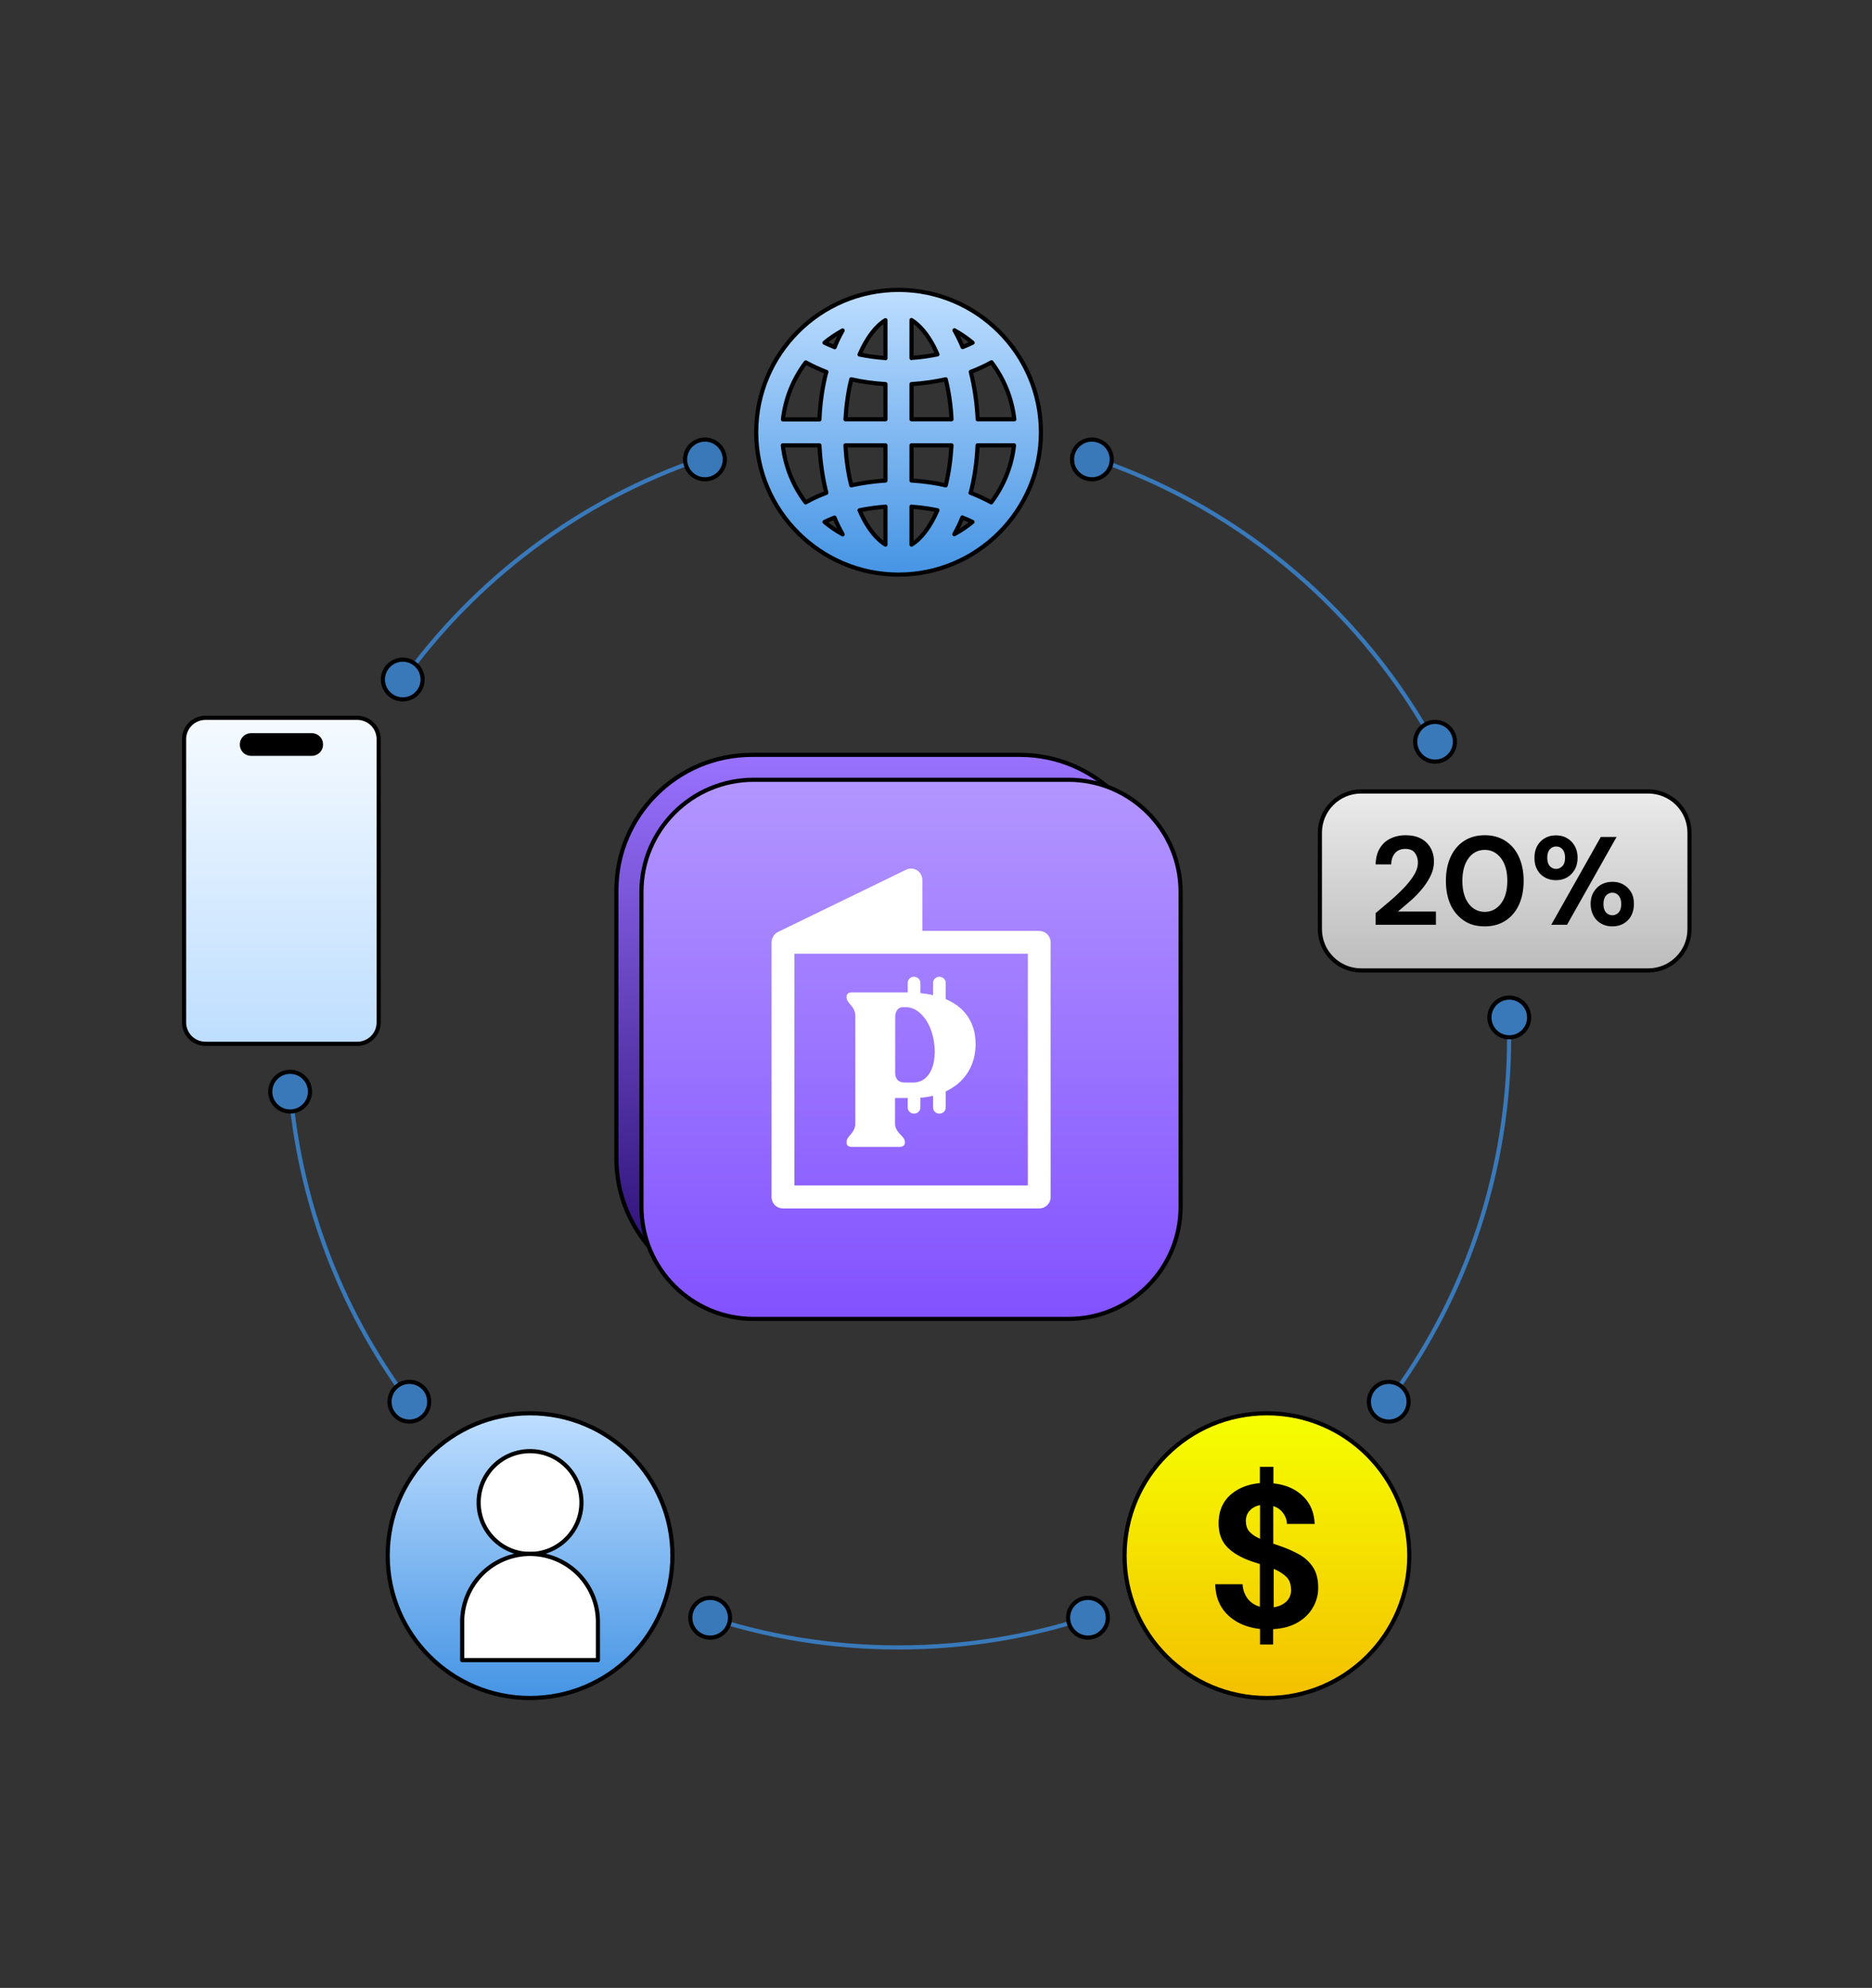 <svg xmlns="http://www.w3.org/2000/svg" width="452" height="480" fill="none" xmlns:v="https://vecta.io/nano"><rect width="100%" height="100%" fill="#333333" stroke="none"/><style><![CDATA[.B{stroke-linejoin:round}.C{stroke:#000}.D{fill:#3979ba}]]></style><mask id="A" maskUnits="userSpaceOnUse" x="0" y="0" width="452" height="480" mask-type="alpha"><path fill="#d9d9d9" d="M.444 0H452v480H.444z"/></mask><g mask="url(#A)"><path d="M98.504 162.582c18.19-24.514 43.86-43.214 73.576-52.7M97.858 337.274c-15.776-21.59-25.84-47.634-27.914-75.888m194.31 128.656c-14.858 5.032-30.77 7.752-47.294 7.752s-32.232-2.686-46.988-7.65m194.276-146.506l.136 6.732c0 32.198-10.302 61.948-27.812 86.19m-74.494-226.576c35.496 11.39 65.11 35.87 83.198 67.762" stroke="#3979ba" class="B"/><path d="M246.268 182.268h-64.702c-18.083 0-32.742 14.659-32.742 32.742v64.702c0 18.083 14.659 32.742 32.742 32.742h64.702c18.083 0 32.742-14.659 32.742-32.742V215.01c0-18.083-14.659-32.742-32.742-32.742z" fill="url(#B)" class="B C"/><path d="M257.964 188.286h-75.99c-14.965 0-27.098 12.132-27.098 27.098v75.99c0 14.966 12.133 27.098 27.098 27.098h75.99c14.966 0 27.098-12.132 27.098-27.098v-75.99c0-14.966-12.132-27.098-27.098-27.098z" fill="url(#C)" class="B C"/><path d="M219.17 237.314v2.312h-.408-13.09c-.782 0-1.258.374-1.258.986v.204c0 1.462 2.108 2.142 2.108 4.522v25.874c0 2.414-2.108 3.06-2.108 4.522v.204c0 .646.476.986 1.258.986h11.56c.748 0 1.258-.374 1.258-.986v-.204c0-1.462-2.38-2.108-2.38-4.522v-6.086h3.06v2.278a1.51 1.51 0 0 0 1.496 1.496h.068a1.51 1.51 0 0 0 1.496-1.496v-2.346c1.054-.068 2.074-.238 3.06-.476v2.822a1.51 1.51 0 0 0 1.496 1.496h.068a1.51 1.51 0 0 0 1.496-1.496v-3.876c4.522-2.108 7.208-6.154 7.208-11.458s-2.788-8.976-7.208-10.812v-3.91a1.51 1.51 0 0 0-1.496-1.496h-.068a1.51 1.51 0 0 0-1.496 1.496v2.958c-.986-.238-1.972-.374-3.06-.51v-2.448a1.51 1.51 0 0 0-1.496-1.496h-.068a1.51 1.51 0 0 0-1.496 1.496v-.034zm6.494 16.932c0 3.774-1.7 7.14-5.168 7.14h-1.938c-1.734 0-2.414-.884-2.414-2.516v-13.158c0-1.564.68-2.516 1.904-2.516h.748c3.264 0 6.902 4.148 6.902 11.05h-.034zm25.228-29.478h-28.186v-12.274a2.75 2.75 0 0 0-1.292-2.346 2.73 2.73 0 0 0-2.652-.136l-30.94 15.028s-.136.068-.204.136c-.068.034-.102.068-.17.102-.102.068-.204.17-.306.272l-.068.068c-.102.102-.238.238-.306.374 0 .034-.034.102-.068.136-.068.102-.102.204-.17.306a.26.26 0 0 1-.068.17l-.102.306c0 .068 0 .136-.034.204 0 .102 0 .238-.034.34v.102 61.472a2.74 2.74 0 0 0 2.754 2.754h61.88a2.74 2.74 0 0 0 2.754-2.754v-61.472a2.74 2.74 0 0 0-2.754-2.754l-.034-.034zm-2.72 61.472H191.8v-55.964h56.372v55.964z" fill="#fff"/><path d="M216.96 70c-18.972 0-34.374 15.436-34.374 34.374s15.436 34.374 34.374 34.374 34.374-15.436 34.374-34.374S235.898 70 216.96 70zm-3.162 16.456c-2.142-.136-4.25-.442-6.256-.85 1.734-4.012 3.944-6.902 6.256-8.296v9.18-.034zm0 6.29v8.5h-9.656c.204-3.502.68-6.766 1.394-9.656 2.652.612 5.44.986 8.262 1.156zm0 14.79v8.5c-2.822.17-5.61.578-8.262 1.156-.748-2.992-1.224-6.256-1.394-9.656h9.656zm0 14.79v9.18c-1.938-1.19-3.808-3.4-5.406-6.46-.306-.578-.578-1.224-.85-1.836 2.006-.408 4.114-.714 6.256-.85v-.034zm6.29.034c2.142.136 4.25.442 6.256.85-1.734 4.012-3.944 6.902-6.256 8.296v-9.18.034zm0-6.324v-8.5h9.656c-.204 3.502-.68 6.766-1.394 9.656-2.652-.612-5.44-.986-8.262-1.156zm0-14.79v-8.5c2.822-.17 5.61-.578 8.262-1.156.748 2.992 1.224 6.256 1.394 9.656h-9.656zm0-14.79v-9.18c1.938 1.19 3.808 3.4 5.406 6.46.306.578.578 1.224.85 1.836-2.006.408-4.114.714-6.256.85v.034zm10.37-6.698c1.564.85 3.026 1.87 4.386 2.992-.782.374-1.598.748-2.414 1.054-.578-1.428-1.258-2.788-1.972-4.046zm-28.968 4.046c-.85-.34-1.632-.68-2.414-1.054 1.36-1.122 2.822-2.108 4.386-2.958-.714 1.258-1.36 2.584-1.938 4.046l-.034-.034zm-1.972 5.984c-.918 3.536-1.496 7.378-1.666 11.492h-8.806c.578-5.134 2.55-9.86 5.508-13.77 1.564.85 3.23 1.632 4.998 2.312l-.034-.034zm-1.666 17.748c.204 4.08.782 7.956 1.666 11.458-1.768.68-3.434 1.428-4.998 2.312-2.958-3.91-4.93-8.636-5.508-13.77h8.806.034zm3.638 17.442c.578 1.428 1.258 2.788 1.972 4.046-1.564-.85-3.026-1.87-4.386-2.992.782-.374 1.598-.748 2.414-1.054zm30.906 0c.85.34 1.632.68 2.414 1.054-1.36 1.122-2.822 2.108-4.386 2.958.714-1.258 1.36-2.584 1.938-4.046l.034.034zm1.972-5.95c.918-3.536 1.496-7.378 1.666-11.492h8.806c-.578 5.134-2.55 9.86-5.508 13.77-1.564-.85-3.23-1.632-4.998-2.312l.034.034zm1.7-17.782c-.204-4.08-.782-7.956-1.666-11.458 1.768-.68 3.434-1.428 4.998-2.312 2.958 3.91 4.93 8.636 5.508 13.77h-8.806-.034z" fill="url(#D)" class="B C"/><path d="M86.264 173.326H49.613a5.17 5.17 0 0 0-5.168 5.168v68.374a5.17 5.17 0 0 0 5.168 5.168h36.652a5.17 5.17 0 0 0 5.168-5.168v-68.374a5.17 5.17 0 0 0-5.168-5.168z" fill="url(#E)" class="B C"/><path d="M75.282 177.032H60.628a2.72 2.72 0 0 0-2.72 2.72v.034a2.72 2.72 0 0 0 2.72 2.72h14.654a2.72 2.72 0 0 0 2.72-2.72v-.034a2.72 2.72 0 0 0-2.72-2.72z" fill="#000"/><path d="M397.976 191.108H328.65c-5.501 0-9.962 4.46-9.962 9.962v23.29c0 5.502 4.461 9.962 9.962 9.962h69.326c5.502 0 9.962-4.46 9.962-9.962v-23.29c0-5.502-4.46-9.962-9.962-9.962z" fill="url(#F)" class="B C"/><path d="M332.152 223.306v-2.822l3.774-3.196c1.224-1.054 2.312-2.108 3.264-3.128s1.734-2.04 2.312-3.026.85-1.938.85-2.856c0-.884-.238-1.632-.714-2.312s-1.258-.986-2.346-.986-1.938.374-2.516 1.088-.85 1.598-.85 2.652h-3.774c.034-1.564.374-2.856 1.02-3.91s1.496-1.836 2.584-2.346c1.054-.51 2.278-.782 3.604-.782 2.176 0 3.842.578 5.066 1.768 1.19 1.19 1.802 2.72 1.802 4.59 0 1.156-.272 2.312-.816 3.434s-1.224 2.176-2.108 3.23a25.21 25.21 0 0 1-2.822 2.89l-2.958 2.516h9.18v3.196h-14.62.068zm26.35.374c-1.972 0-3.638-.442-5.032-1.394a9.18 9.18 0 0 1-3.23-3.842c-.748-1.666-1.122-3.57-1.122-5.746s.374-4.08 1.122-5.746 1.836-2.958 3.23-3.876 3.06-1.394 5.032-1.394 3.638.476 5.032 1.394 2.482 2.21 3.23 3.876 1.122 3.57 1.122 5.746-.374 4.114-1.122 5.746-1.836 2.924-3.23 3.842-3.06 1.394-5.032 1.394zm0-3.502c1.598 0 2.89-.68 3.91-2.006s1.53-3.162 1.53-5.474-.51-4.148-1.53-5.474-2.312-2.006-3.91-2.006-2.924.68-3.91 2.006-1.496 3.162-1.496 5.474.51 4.148 1.496 5.474 2.312 2.006 3.91 2.006zm17.204-7.65c-.986 0-1.836-.204-2.652-.646s-1.428-1.054-1.87-1.87c-.476-.816-.68-1.768-.68-2.89s.238-2.074.68-2.89c.476-.816 1.088-1.428 1.87-1.87s1.666-.646 2.652-.646 1.836.204 2.618.646 1.394 1.054 1.87 1.87.714 1.768.714 2.89-.238 2.074-.714 2.89-1.088 1.428-1.87 1.87-1.666.646-2.652.646h.034zm0-2.72c.578 0 1.088-.238 1.53-.68s.646-1.122.646-2.006-.204-1.564-.612-2.04-.918-.68-1.53-.68a2.01 2.01 0 0 0-1.53.68c-.408.476-.612 1.156-.612 2.04s.204 1.564.612 2.006a2.01 2.01 0 0 0 1.53.68h-.034zm-1.156 13.498l11.968-21.216h3.808l-11.968 21.216h-3.808zm14.756.374c-.986 0-1.836-.204-2.652-.646-.782-.442-1.428-1.054-1.87-1.87s-.714-1.768-.714-2.89.238-2.074.714-2.856 1.088-1.428 1.87-1.836c.782-.442 1.666-.646 2.686-.646s1.836.204 2.618.646 1.394 1.054 1.87 1.836.68 1.768.68 2.856-.238 2.074-.68 2.89-1.088 1.428-1.87 1.87-1.666.646-2.652.646zm0-2.686a2.01 2.01 0 0 0 1.53-.68c.408-.442.612-1.122.612-2.006s-.204-1.564-.612-2.04a1.93 1.93 0 0 0-1.53-.714 1.93 1.93 0 0 0-1.53.714c-.408.476-.612 1.156-.612 2.04s.204 1.564.612 2.006a2.01 2.01 0 0 0 1.53.68z" fill="#000"/><path d="M305.904 410c18.985 0 34.374-15.39 34.374-34.374s-15.389-34.374-34.374-34.374-34.374 15.39-34.374 34.374S286.92 410 305.904 410z" fill="url(#G)" class="B C"/><path d="M304.238 397.114v-3.774c-3.162-.374-5.746-1.462-7.718-3.332s-3.026-4.352-3.094-7.48h6.596c.068 1.292.476 2.448 1.19 3.434.748.986 1.734 1.632 2.992 2.006v-10.302l-.918-.306-.952-.306c-2.652-.918-4.658-2.074-6.018-3.502-1.394-1.428-2.074-3.332-2.074-5.712 0-2.788.884-5.066 2.72-6.766 1.87-1.7 4.284-2.686 7.242-2.958v-3.944h3.264v4.012c2.924.306 5.304 1.326 7.106 3.06s2.754 3.978 2.856 6.732h-6.698c0-.952-.34-1.802-.918-2.618s-1.36-1.36-2.38-1.7v9.078l.782.272c.272.068.51.17.782.272a29.16 29.16 0 0 1 4.658 2.04c1.394.782 2.516 1.802 3.366 3.094s1.258 2.958 1.258 4.964c0 1.7-.408 3.264-1.258 4.726-.816 1.462-2.04 2.686-3.672 3.638-1.598.952-3.604 1.496-5.95 1.632v3.706h-3.264l.102.034zm-3.4-29.716c0 1.054.306 1.87.918 2.516s1.462 1.19 2.482 1.632v-8.126c-1.02.204-1.836.646-2.482 1.326s-.952 1.564-.952 2.652h.034zm10.88 16.422c0-1.292-.374-2.346-1.156-3.094s-1.802-1.394-3.026-1.904v9.282c1.292-.204 2.312-.68 3.094-1.428.748-.748 1.122-1.7 1.122-2.89l-.034.034z" fill="#000"/><path d="M127.982 410c18.985 0 34.374-15.39 34.374-34.374s-15.389-34.374-34.374-34.374-34.373 15.39-34.373 34.374S108.998 410 127.982 410z" fill="url(#H)" class="B C"/><path d="M127.982 375.218c6.854 0 12.41-5.556 12.41-12.41s-5.556-12.41-12.41-12.41-12.41 5.556-12.41 12.41 5.557 12.41 12.41 12.41z" fill="#fff" class="B C"/><path d="M127.982 375.218a16.4 16.4 0 0 1 16.388 16.388v9.248h-32.776v-9.248a16.4 16.4 0 0 1 16.388-16.388z" fill="#fff" class="B C"/><use href="#I" class="B C D"/><use href="#I" x="-27.2" y="99.518" class="B C D"/><use href="#J" class="B C D"/><use href="#J" x="17.918" y="66.572" class="B C D"/><use href="#J" x="-11.186" y="159.358" class="B C D"/><use href="#I" x="1.598" y="174.386" class="B C D"/><use href="#J" x="-175.032" y="211.514" class="B C D"/><use href="#J" x="-83.81" y="211.514" class="B C D"/><use href="#J" x="-176.29" y="-68.17" class="B C D"/><use href="#J" x="-82.858" y="-68.17" class="B C D"/></g><defs><linearGradient id="B" x1="213.917" y1="182.268" x2="213.917" y2="312.454" href="#K"><stop stop-color="#9972ff"/><stop offset="1" stop-color="#250a6c"/></linearGradient><linearGradient id="C" x1="219.969" y1="188.286" x2="219.969" y2="318.472" href="#K"><stop stop-color="#b396ff"/><stop offset="1" stop-color="#8252ff"/></linearGradient><linearGradient id="D" x1="216.96" y1="70" x2="216.96" y2="138.748" href="#K"><stop stop-color="#bedeff"/><stop offset="1" stop-color="#4594e4"/></linearGradient><linearGradient id="E" x1="67.938" y1="173.326" x2="67.938" y2="252.036" href="#K"><stop stop-color="#f5faff"/><stop offset="1" stop-color="#bedeff"/></linearGradient><linearGradient id="F" x1="363.313" y1="191.108" x2="363.313" y2="234.322" href="#K"><stop stop-color="#ebebeb"/><stop offset="1" stop-color="#bcbcbc"/></linearGradient><linearGradient id="G" x1="305.904" y1="341.252" x2="305.904" y2="410" href="#K"><stop stop-color="#f5ff00"/><stop offset="1" stop-color="#f4c000"/></linearGradient><linearGradient id="H" x1="127.982" y1="341.252" x2="127.982" y2="410" href="#K"><stop stop-color="#bedeff"/><stop offset="1" stop-color="#4594e4"/></linearGradient><path id="I" d="M97.247 168.872c2.648 0 4.794-2.146 4.794-4.794s-2.146-4.794-4.794-4.794-4.794 2.146-4.794 4.794 2.146 4.794 4.794 4.794z"/><path id="J" d="M346.5 183.9c2.648 0 4.794-2.146 4.794-4.794s-2.146-4.794-4.794-4.794-4.794 2.146-4.794 4.794 2.147 4.794 4.794 4.794z"/><linearGradient id="K" gradientUnits="userSpaceOnUse"/></defs></svg>